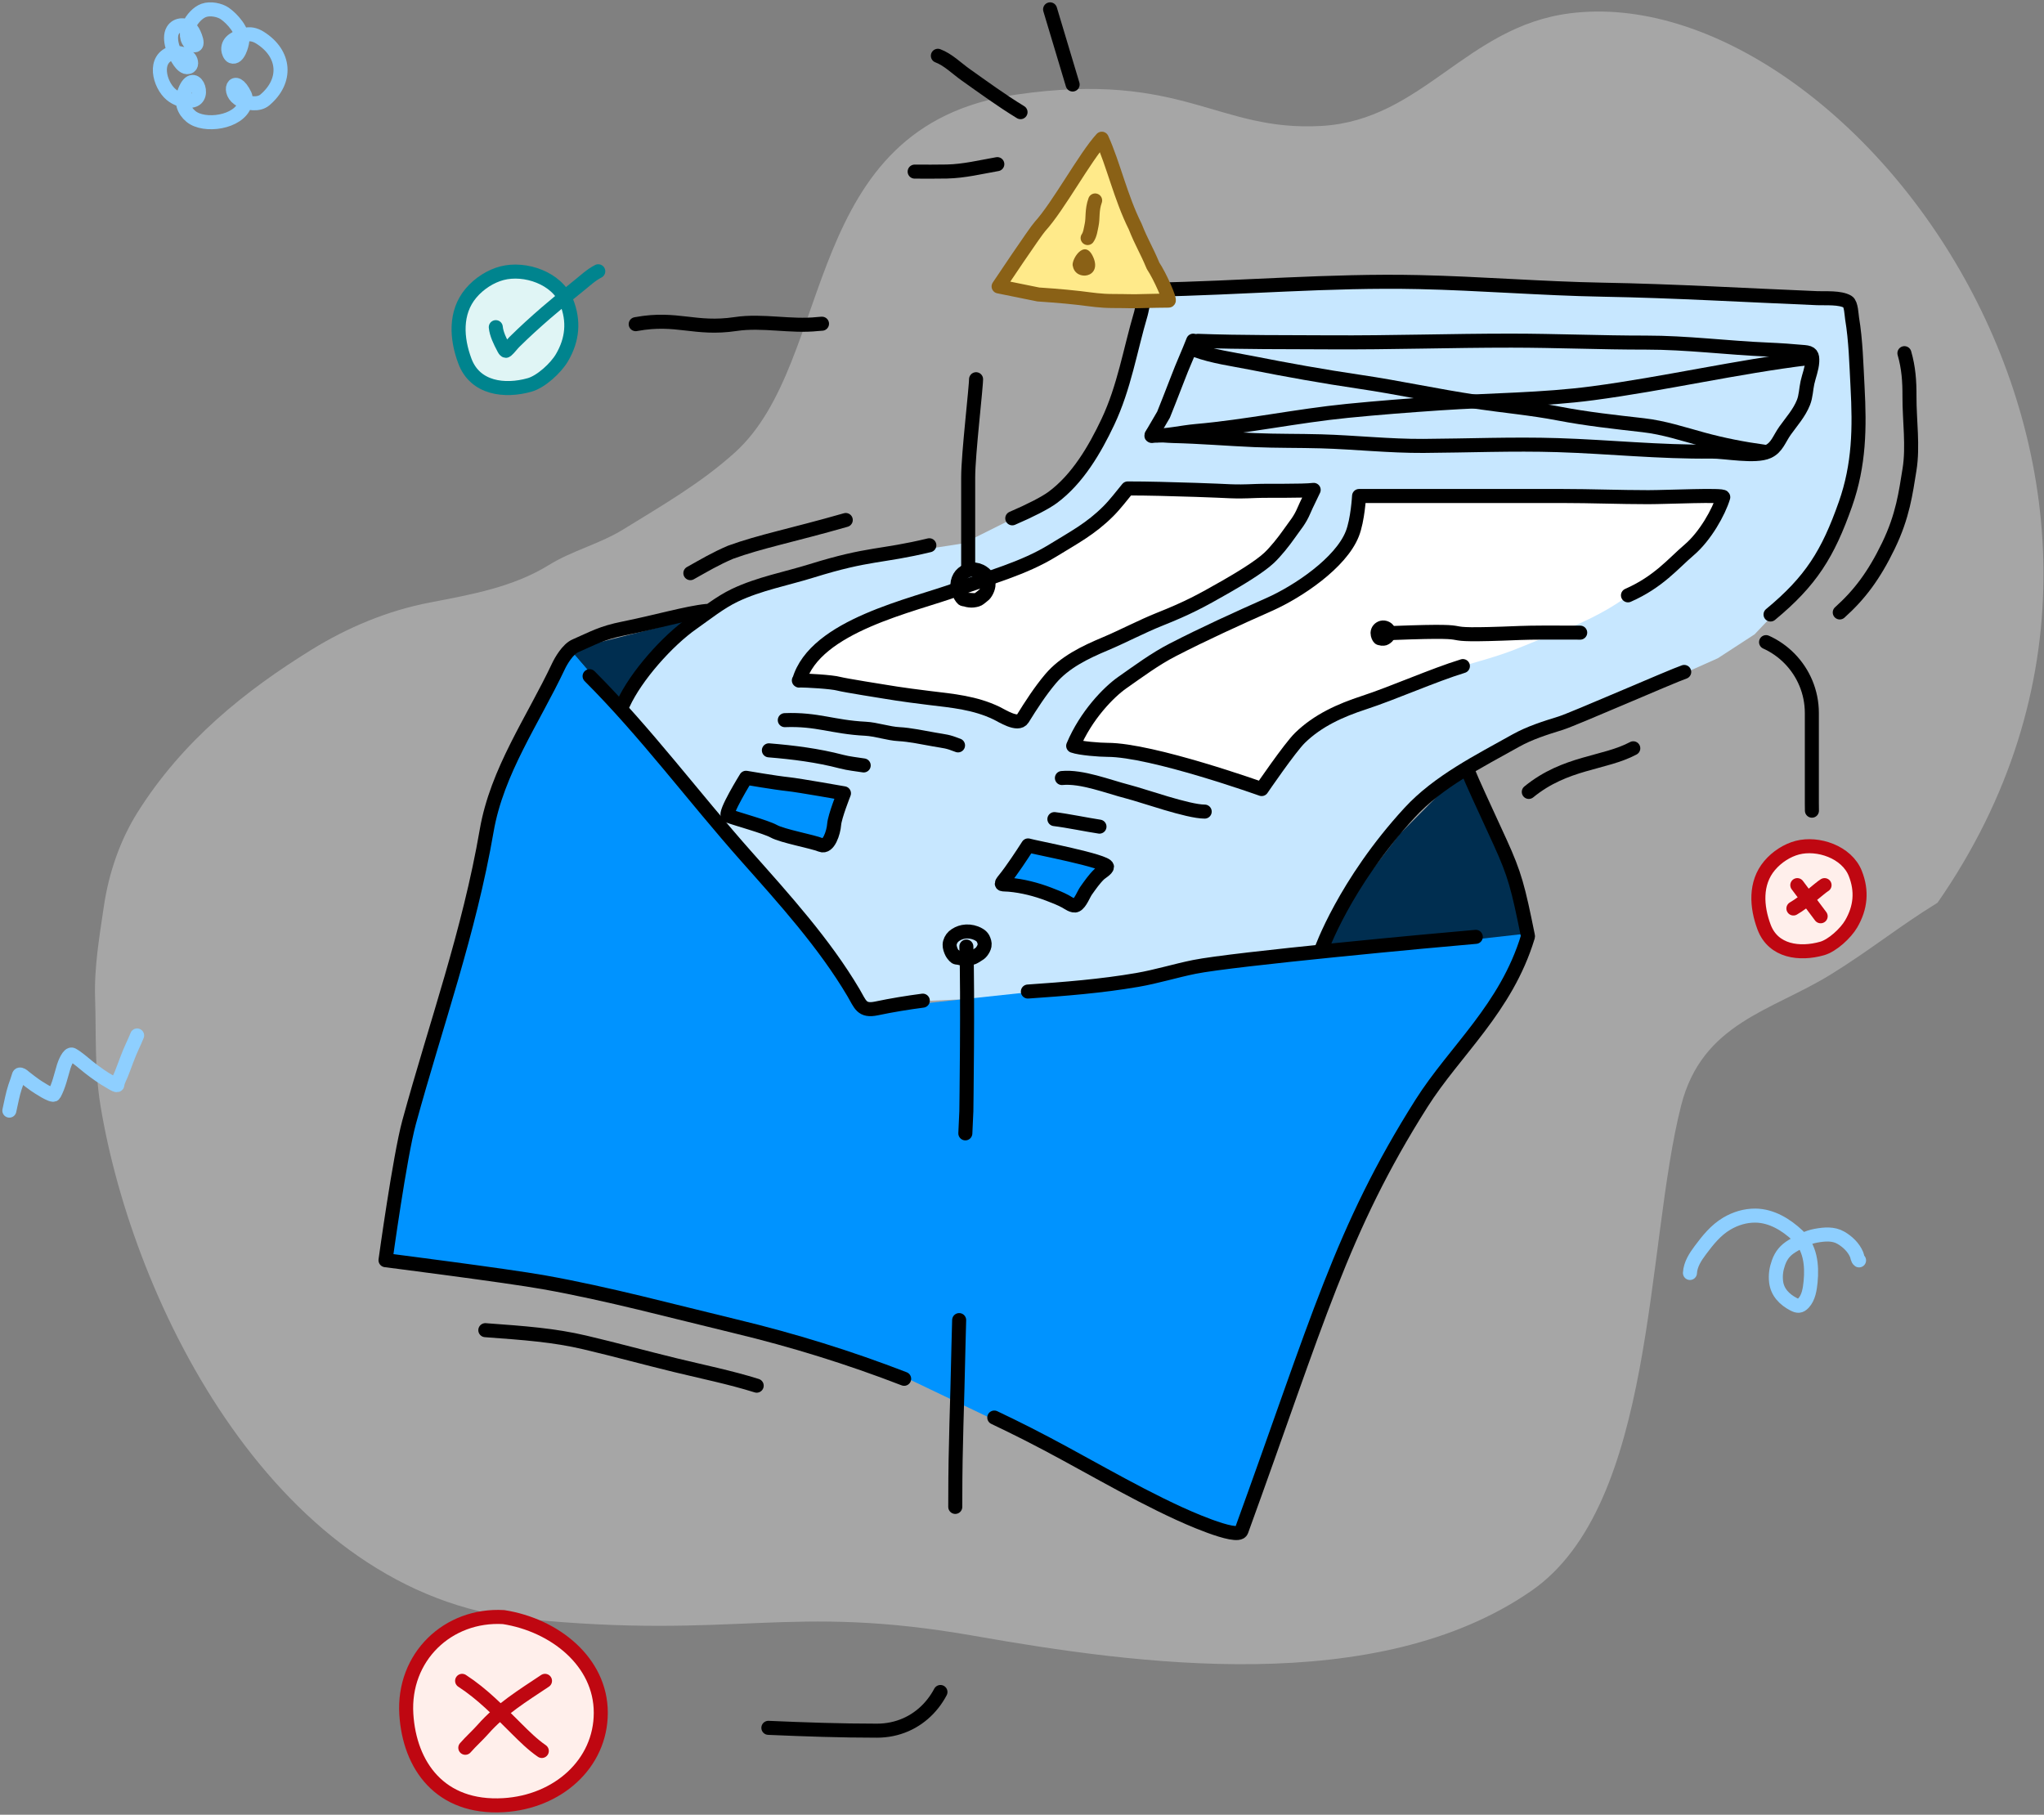 <svg width="437" height="388" viewBox="0 0 437 388" fill="none" xmlns="http://www.w3.org/2000/svg">
<rect x="0" y="0" width="437" height="388" fill="#808080" stroke="none"/>
<path opacity="0.3" d="M133.257 113.186C141.432 108.14 149.83 103.323 157.109 96.752C178.849 77.128 170.799 26.92 217.348 20.213C253.01 15.075 260.189 28.238 282.581 26.921C304.119 25.654 313.426 5.691 335.615 2.85C395.179 -4.777 477.179 102.393 414.241 193.007C405.878 198.169 399.762 203.195 391.383 208.366C378.734 216.173 363.919 218.685 359.423 236.358C351.769 266.445 354.06 321.671 327.412 340.123C294.394 362.987 242.92 355.843 208.344 349.765C168.23 342.713 157.698 350.662 112.093 346.114C59.228 340.842 28.469 279.107 21.461 236.258C20.195 228.516 20.581 220.874 20.331 213.467C20.104 206.768 21.296 200.007 22.183 193.912C23.296 186.257 25.884 179.301 29.358 173.763C39.018 158.361 52.508 147.609 66.66 138.874C74.305 134.156 82.861 130.557 91.86 128.826C100.88 127.091 109.67 125.542 117.359 120.796C122.381 117.697 128.224 116.293 133.257 113.186Z" fill="white"/>
<path d="M140.804 134.144L121.787 138.938L133.889 152.635L135.618 144.759L149.102 131.747L140.804 134.144Z" fill="#002E50"/>
<path d="M322.684 183.569L327.455 199.705L282.465 204.855L288.6 192.152L299.166 178.419L312.799 164.686L322.684 183.569Z" fill="#002E50"/>
<path d="M137.257 144.824L133.839 152.669L137.257 157.102L149.219 171.085L160.156 184.045L172.46 197.686L180.663 210.646L185.789 216.103L196.726 214.057L219.284 213.033L241.499 210.646L261.664 205.872L283.196 204.166L285.589 197.004L294.133 183.363L300.969 175.177L312.931 164.946L324.21 158.466L335.488 154.374L351.21 147.894L367.274 140.732L375.135 135.616L387.097 122.998L392.566 115.495L395.3 108.674L397.35 98.101V88.552V76.615L395.983 67.407L394.616 63.656H375.818L348.134 62.292L316.007 61.269L294.475 60.245L268.5 61.269L245.601 62.292L241.841 74.569L238.423 85.824L236.031 94.35L230.221 101.853L224.069 107.31L215.524 111.402L205.954 116.177L186.131 119.246L163.915 123.339L156.055 127.09L145.801 135.275L137.257 144.824Z" fill="#C7E7FF"/>
<path d="M167.398 191.982L122.692 139.781L118.255 144.899L104.946 174.241L100.509 199.489L93.001 223.03C87.882 242.478 82.422 267.726 84.469 269.773C98.666 269.227 159.549 284.33 188.216 291.95L211.764 303.209L248.621 322.315L264.661 327.774L276.264 295.703L289.574 262.267L301.518 240.772L323.018 211.771L327.455 199.489L251.693 208.018L223.367 211.771L185.145 215.865L167.398 191.982Z" fill="#0093FF"/>
<path d="M133.249 150.481C135.97 144.544 142.686 136.987 148.05 133.231C150.925 131.219 153.912 128.799 157.093 127.282C162.293 124.802 168.063 123.749 173.531 122.05C185.954 118.189 188.197 119.108 198.69 116.58M378.533 131.386C387.167 124.244 390.809 118.429 394.558 107.762C397.514 99.355 397.61 91.501 397.135 82.675C396.874 77.813 396.767 72.862 395.966 68.053C395.853 67.374 395.784 64.954 395.036 64.517C393.384 63.552 390.296 63.824 388.546 63.752C373.266 63.124 358.008 62.209 342.714 61.937C329.567 61.702 316.469 60.602 303.323 60.312C284.268 59.89 265.276 61.602 246.253 61.937C244.657 61.965 244.252 65.933 243.915 67.073C241.606 74.888 240.375 82.779 236.852 90.225C234.069 96.111 230.384 102.424 225.066 106.352C223.474 107.528 220.25 109.176 216.421 110.821M360.079 143.664C357.339 144.599 336.425 153.759 333.671 154.615C330.373 155.64 327.061 156.669 324.032 158.366C316.274 162.714 307.492 167.088 301.366 173.753C287.407 188.94 282.414 203.249 282.414 203.249" stroke="black" stroke-width="3" stroke-linecap="round" stroke-linejoin="round"/>
<path d="M255.102 72.836C254.042 75.577 252.809 78.207 251.777 80.969C250.975 83.115 248.759 88.659 248.759 88.659C248.759 88.659 246.043 93.317 246.216 93" stroke="black" stroke-width="3" stroke-linecap="round" stroke-linejoin="round"/>
<path d="M256.103 72.872C265.564 73.212 274.99 73.139 284.453 73.194C297.355 73.269 310.219 72.821 323.125 72.829C332.716 72.835 342.305 73.258 351.889 73.249C360.656 73.241 369.281 74.382 378.025 74.744C380.611 74.851 383.278 75.044 385.772 75.273C387.231 75.406 387.531 75.869 387.451 77.337C387.368 78.856 386.755 80.319 386.428 81.795C386.122 83.175 386.103 84.721 385.58 86.037C384.671 88.326 383.045 90.109 381.663 92.047C380.373 93.855 379.922 95.67 378.025 96.546C375.273 97.816 368.829 96.507 365.859 96.546C354.923 96.689 343.943 95.512 333.011 95.171C323.463 94.874 313.886 95.28 304.337 95.339C297.06 95.384 289.726 94.567 282.44 94.358C277.695 94.222 272.949 94.303 268.199 94.097C262.389 93.846 256.604 93.358 250.808 93.222C249.476 93.191 248.093 92.999 246.763 93.091C246.323 93.121 245.908 93.454 246.369 92.812" stroke="black" stroke-width="3" stroke-linecap="round" stroke-linejoin="round"/>
<path d="M255.531 74.856C259.411 76.252 263.351 76.757 267.322 77.542C275.13 79.084 282.927 80.49 290.78 81.644C299.088 82.865 307.327 84.692 315.632 85.912C321.511 86.775 327.413 87.299 333.268 88.424C339.292 89.582 345.263 90.222 351.328 90.914C355.719 91.415 359.797 92.772 364.082 93.942C368.358 95.109 372.729 95.965 377.077 96.556" stroke="black" stroke-width="3" stroke-linecap="round" stroke-linejoin="round"/>
<path d="M386.671 76.558C371.208 78.446 355.993 82.024 340.55 84.075C329.754 85.508 318.721 85.501 307.854 86.238C301.25 86.686 294.658 87.192 288.073 87.845C277.224 88.923 266.528 91.212 255.696 92.156C252.626 92.424 249.43 93.243 246.358 93.133" stroke="black" stroke-width="3" stroke-linecap="round" stroke-linejoin="round"/>
<path d="M236.959 109.298C238.462 107.794 239.744 106.066 241.101 104.432C245.73 104.432 249.865 104.564 255.64 104.738C263.488 104.974 263.09 105.211 268.597 104.974C271.069 104.867 278.399 105.041 280.858 104.738C280.29 105.988 279.352 107.789 278.815 109.062C277.87 111.3 276.958 112.204 275.573 114.193C274.479 115.763 272.724 117.964 271.322 119.283C269.196 121.281 264.636 123.976 262.126 125.415C256.601 128.582 253.851 130.036 247.912 132.407C244.108 133.925 239.989 136.108 236.241 137.68C232.04 139.442 227.606 141.571 224.601 145.129C222.393 147.745 220.441 150.767 218.638 153.68C217.651 155.275 214.192 153.021 213.078 152.485C208.453 150.257 203.696 149.836 198.678 149.231C192.668 148.507 189.24 147.9 189.24 147.9C189.24 147.9 180.511 146.518 179.363 146.197C177.867 145.779 172.529 145.485 170.859 145.477C174.267 133.695 195.322 129.433 204.571 126.011C211.487 123.453 218.783 121.586 225.102 117.696C229.534 114.968 233.18 113.078 236.959 109.298Z" fill="white"/>
<path d="M170.848 145.515C174.222 133.704 195.312 129.437 204.571 126.011C211.487 123.453 218.783 121.586 225.102 117.696C229.534 114.968 233.18 113.078 236.959 109.298C238.462 107.794 239.744 106.066 241.101 104.432C245.73 104.432 249.865 104.564 255.64 104.738C263.488 104.974 263.09 105.211 268.597 104.974C271.069 104.867 278.399 105.041 280.858 104.738C280.29 105.988 279.352 107.789 278.815 109.062C277.87 111.3 276.958 112.204 275.573 114.193C274.479 115.763 272.724 117.964 271.322 119.283C269.196 121.281 264.636 123.976 262.126 125.415C256.601 128.582 253.851 130.036 247.912 132.407C244.108 133.925 239.989 136.108 236.241 137.68C232.04 139.442 227.606 141.571 224.601 145.129C222.393 147.745 220.441 150.767 218.638 153.68C217.651 155.275 214.192 153.021 213.078 152.485C208.453 150.257 203.696 149.836 198.678 149.231C192.668 148.507 189.24 147.9 189.24 147.9C189.24 147.9 180.511 146.518 179.363 146.197C177.847 145.774 172.385 145.477 170.794 145.477" stroke="black" stroke-width="3" stroke-linecap="round" stroke-linejoin="round"/>
<path d="M334.061 106.046H290.564C290.564 106.046 290.295 111.155 289.115 114.142C286.654 120.37 277.487 126.51 271.387 129.219C264.439 132.305 257.459 135.476 250.691 138.963C246.915 140.908 243.424 143.51 239.946 145.942C237.016 147.992 232.174 152.969 229.442 159.468C230.934 160.011 235.185 160.321 236.754 160.321C246.319 160.321 269.738 168.703 269.738 168.703C269.738 168.703 275.757 159.882 277.933 157.757C281.777 154.004 286.593 151.869 291.593 150.232C297.918 148.162 302.989 145.347 309.35 143.391C314.718 141.741 320.23 140.453 325.4 138.261C332.609 135.204 341.45 132.788 349.987 125.947C353.743 122.937 356.133 119.965 359.548 117.054C362.963 114.142 367.481 109.454 368.427 106.297C368.601 105.716 356.456 106.297 352.388 106.297C346.282 106.297 340.176 106.046 334.061 106.046Z" fill="white"/>
<path d="M348.054 127.287C354.603 124.406 357.737 120.474 361.152 117.563C364.567 114.652 367.481 109.454 368.427 106.297C368.601 105.716 356.456 106.297 352.388 106.297C346.282 106.297 340.176 106.046 334.061 106.046C319.904 106.046 290.564 106.046 290.564 106.046C290.564 106.046 290.295 111.155 289.115 114.142C286.654 120.37 277.487 126.51 271.387 129.219C264.439 132.305 257.459 135.476 250.691 138.963C246.915 140.908 243.424 143.51 239.946 145.942C237.016 147.992 232.174 152.969 229.442 159.468C230.934 160.011 235.185 160.321 236.754 160.321C246.319 160.321 269.738 168.703 269.738 168.703C269.738 168.703 275.757 159.882 277.933 157.757C281.777 154.004 286.593 151.869 291.593 150.232C297.918 148.162 306.4 144.368 312.761 142.413" stroke="black" stroke-width="3" stroke-linecap="round" stroke-linejoin="round"/>
<path d="M167.786 153.97C174.745 153.702 178.045 155.459 185.036 155.808C187.272 155.92 189.972 156.855 192.211 156.962C194.365 157.064 197.576 157.718 199.71 158.103C202.218 158.555 202.419 158.432 204.823 159.367" stroke="black" stroke-width="3" stroke-linecap="round" stroke-linejoin="round"/>
<path d="M164.383 160.425C169.628 160.856 174.823 161.508 179.911 162.842C181.451 163.245 183.084 163.403 184.655 163.653" stroke="black" stroke-width="3" stroke-linecap="round" stroke-linejoin="round"/>
<path d="M227.031 166.344C231.282 165.927 236.932 168.186 241.117 169.26C244.585 170.15 253.943 173.523 257.56 173.523" stroke="black" stroke-width="3" stroke-linecap="round" stroke-linejoin="round"/>
<path d="M225.425 175.13C228.218 175.465 232.285 176.32 235.065 176.737" stroke="black" stroke-width="3" stroke-linecap="round" stroke-linejoin="round"/>
<path d="M168.618 167.671C165.693 167.364 159.496 166.293 159.496 166.293C159.496 166.293 154.699 174.043 155.657 174.404C157.43 175.074 163.75 176.792 165.428 177.723C167.316 178.77 173.558 179.875 175.549 180.673C177.147 181.313 178.206 178.017 178.341 176.248C178.471 174.558 180.435 169.611 180.435 169.611C180.435 169.611 170.712 167.891 168.618 167.671Z" fill="#0093FF" stroke="black" stroke-width="3" stroke-linecap="round" stroke-linejoin="round"/>
<path d="M236.673 185.331C236.673 184.084 221.224 181.192 219.798 180.754C218.577 182.665 216.271 186.162 214.811 187.943C213.645 189.367 214.16 189.008 215.772 189.155C218.662 189.419 221.489 190.144 224.172 191.161C225.413 191.631 226.651 192.11 227.813 192.736C228.338 193.019 229.418 193.866 230.093 193.531C230.995 193.082 231.672 191.178 232.214 190.42C233.072 189.222 233.956 187.928 235.038 186.893C235.363 186.583 236.673 185.822 236.673 185.331Z" fill="#0093FF" stroke="black" stroke-width="3" stroke-linecap="round" stroke-linejoin="round"/>
<path d="M161.779 296.264C156.068 294.476 150.164 293.286 144.358 291.872C137.919 290.304 131.502 288.543 125.058 287.027C118.4 285.461 112.273 285.025 103.761 284.397" stroke="black" stroke-width="3" stroke-linecap="round" stroke-linejoin="round"/>
<path d="M222.356 48.413C226.29 44.1 231.957 33.584 235.562 29.657C238.004 35.019 239.62 42.288 242.689 48.413C244.223 52.24 244.919 53.006 246.525 56.834C248.059 59.13 250.281 64.267 249.848 64.275C248.204 64.306 246.563 64.299 244.919 64.357C241.798 64.468 241.209 64.357 238.085 64.357C235.228 64.357 233.63 64.065 230.796 63.723C227.303 63.303 221.973 62.958 221.973 62.958L213.499 61.24C213.499 61.24 221.301 49.569 222.356 48.413Z" fill="#FFEA8A" stroke="#8A6116" stroke-width="3" stroke-linecap="round" stroke-linejoin="round"/>
<path d="M234.138 42.859C233.387 44.928 233.713 46.596 233.387 48.093C233.199 48.955 233.07 50.134 232.531 50.893" stroke="#8A6116" stroke-width="3" stroke-linecap="round" stroke-linejoin="round"/>
<path d="M229.387 56.963C230.014 60.166 235.633 59.401 233.757 55.036C231.882 50.671 228.82 55.786 229.387 56.963Z" fill="#8A6116"/>
<path d="M229.326 18.068C227.72 12.712 226.113 7.356 224.506 2" stroke="black" stroke-width="3" stroke-linecap="round" stroke-linejoin="round"/>
<path d="M218.187 23.979C214.11 21.488 210.262 18.682 206.387 15.929C204.544 14.62 202.668 12.731 200.513 11.928" stroke="black" stroke-width="3" stroke-linecap="round" stroke-linejoin="round"/>
<path d="M213.223 35.094C209.6 35.728 206.145 36.587 202.439 36.672C200.144 36.725 197.845 36.69 195.549 36.69" stroke="black" stroke-width="3" stroke-linecap="round" stroke-linejoin="round"/>
<path d="M407.157 75.51C408.057 78.639 408.255 81.519 408.239 84.767C408.213 89.844 409.059 95.416 408.239 100.432C407.442 105.304 406.846 110.264 403.728 116.705C400.61 123.146 397.491 127.215 393.333 130.944" stroke="black" stroke-width="3" stroke-linecap="round" stroke-linejoin="round"/>
<path d="M180.822 111.181C169.239 114.491 162.62 115.732 156.174 118.078C152.874 119.497 150.679 120.825 147.596 122.543" stroke="black" stroke-width="3" stroke-linecap="round" stroke-linejoin="round"/>
<path d="M2 237.455C2.395 235.755 2.672 234.035 3.225 232.377C3.486 231.592 3.797 230.809 4.015 230.011C4.072 229.804 4.146 229.683 4.386 229.743C4.744 229.832 5.061 230.157 5.338 230.377C6.041 230.936 6.757 231.481 7.489 232.001C7.787 232.213 11.258 234.56 11.578 233.972C12.607 232.087 13.02 230.019 13.637 227.987C13.762 227.578 14.678 225.058 15.477 225.514C16.729 226.229 17.867 227.312 19 228.197C20.489 229.359 21.985 230.434 23.636 231.357C23.769 231.432 25.066 232.289 25.099 231.923C25.166 231.194 25.644 230.381 25.909 229.719C26.717 227.705 27.387 225.646 28.31 223.68C28.665 222.924 29.006 222.159 29.315 221.387" stroke="#8ECFFF" stroke-width="3" stroke-linecap="round" stroke-linejoin="round"/>
<path d="M361.307 272.168C361.402 270.341 362.459 268.724 363.514 267.312C365.145 265.128 366.813 263.029 369.17 261.628C371.047 260.512 373.15 259.88 375.325 259.902C378.742 259.938 381.875 261.845 384.337 264.165C387.039 266.712 387.447 270.456 387.1 274.043C386.951 275.585 386.684 277.427 385.586 278.589C384.871 279.346 384.345 279.315 383.463 278.856C381.54 277.855 379.981 276.308 379.722 274.032C379.559 272.599 379.759 271.28 380.247 269.935C380.84 268.302 381.711 267.287 383.172 266.398C384.766 265.429 386.394 264.532 388.24 264.203C390.034 263.882 391.938 263.692 393.578 264.641C394.99 265.457 396.309 266.706 396.95 268.257C397.098 268.616 397.127 269.247 397.46 269.475" stroke="#8ECFFF" stroke-width="3" stroke-linecap="round" stroke-linejoin="round"/>
<path d="M43.565 2.223C45.026 1.702 47.025 2.167 48.045 2.872C49.621 3.963 52.007 6.578 51.796 8.785C51.717 9.609 50.935 12.589 49.564 12.066C49.12 11.896 48.827 11.037 48.802 10.623C48.688 8.715 50.69 7.948 52.18 7.498C53.411 7.126 54.517 7.381 55.589 8.054C61.055 11.489 61.431 17.306 56.625 21.369C55.268 22.517 52.982 22.109 51.491 21.399C48.381 19.918 50.045 15.523 52.357 20.316C52.613 20.845 52.524 21.732 52.351 22.261C51.055 26.219 43.645 27.236 40.821 24.89C39.239 23.575 38.698 21.804 39.351 19.878C41.372 13.927 44.451 21.044 40.967 21.525C39.422 21.738 37.766 21.209 36.577 20.208C34.111 18.133 32.553 12.461 36.986 11.263C38.192 11.263 39.682 11.45 40.492 12.461C40.938 13.018 41.11 14.12 40.278 14.335C39.483 14.54 38.807 13.742 38.382 13.155C37.304 11.666 35.875 8.334 36.955 6.498C37.779 5.098 39.841 5.034 40.992 6.378C41.477 6.945 43.071 10.536 40.992 9.515C38.438 7.565 41.112 3.099 43.565 2.223Z" stroke="#8ECFFF" stroke-width="3" stroke-linecap="round" stroke-linejoin="round"/>
<path d="M207.016 204.896C206.2 204.853 205.358 204.85 204.547 204.734C204.333 204.704 204.236 204.626 204.099 204.479C203.857 204.221 203.626 203.949 203.47 203.634C203.224 203.137 203.012 202.534 203.028 201.974C203.046 201.359 203.403 200.653 203.87 200.233C204.417 199.741 205.179 199.382 205.914 199.237C206.782 199.065 207.741 199.163 208.562 199.473C209.182 199.708 209.856 200.074 210.166 200.662C210.396 201.1 210.588 201.675 210.492 202.171C210.4 202.649 210.166 203.071 209.864 203.461C209.6 203.801 209.298 204.004 208.918 204.218C208.527 204.438 208.188 204.724 207.731 204.822C207.128 204.951 206.53 205.02 205.918 204.952C205.59 204.915 205.234 204.873 204.921 204.777C204.635 204.69 204.409 204.616 204.179 204.398" stroke="black" stroke-width="3" stroke-linecap="round" stroke-linejoin="round"/>
<path d="M295.8 136.533C295.537 136.516 295.266 136.514 295.006 136.466C294.937 136.454 294.905 136.421 294.861 136.361C294.783 136.254 294.709 136.141 294.659 136.011C294.58 135.806 294.512 135.556 294.517 135.325C294.523 135.07 294.637 134.778 294.788 134.604C294.964 134.401 295.209 134.252 295.445 134.192C295.725 134.121 296.033 134.162 296.298 134.29C296.497 134.387 296.714 134.538 296.813 134.782C296.888 134.963 296.95 135.201 296.919 135.406C296.889 135.604 296.813 135.778 296.716 135.94C296.631 136.08 296.534 136.164 296.412 136.253C296.286 136.344 296.177 136.462 296.03 136.503C295.836 136.556 295.644 136.585 295.447 136.556C295.341 136.541 295.227 136.524 295.126 136.484C295.034 136.448 294.961 136.417 294.887 136.327" stroke="black" stroke-width="3" stroke-linecap="round" stroke-linejoin="round"/>
<path d="M326.85 169.317C334.71 162.885 342.984 163.298 349.189 159.989" stroke="black" stroke-width="3" stroke-linecap="round" stroke-linejoin="round"/>
<path d="M208.239 128.317C207.513 128.267 206.765 128.263 206.044 128.131C205.854 128.097 205.768 128.007 205.646 127.84C205.431 127.544 205.226 127.234 205.087 126.874C204.868 126.306 204.68 125.617 204.694 124.977C204.71 124.274 205.027 123.467 205.442 122.987C205.929 122.424 206.606 122.014 207.259 121.848C208.031 121.652 208.883 121.764 209.613 122.119C210.164 122.387 210.763 122.805 211.039 123.478C211.243 123.978 211.414 124.635 211.329 125.202C211.247 125.748 211.038 126.231 210.77 126.676C210.536 127.065 210.267 127.297 209.93 127.541C209.582 127.793 209.28 128.12 208.874 128.231C208.338 128.378 207.807 128.458 207.263 128.38C206.971 128.338 206.655 128.29 206.376 128.18C206.122 128.081 205.921 127.996 205.717 127.747" stroke="black" stroke-width="3" stroke-linecap="round" stroke-linejoin="round"/>
<path d="M206.993 120.957C206.993 120.957 206.993 107.161 206.993 102.083C206.993 97.005 208.711 82.842 208.711 80.513V80.513C208.711 74.308 203.678 69.276 197.473 69.276C196.066 69.277 195.065 69.277 194.931 69.279C191.749 69.311 177.988 68.938 174.826 69.279C169.037 69.903 163.047 68.42 157.281 69.279C148.548 70.579 144.777 67.694 136.08 69.279C123.51 71.57 126.324 68.135 113.644 69.279" stroke="black" stroke-width="3" stroke-linecap="round" stroke-linejoin="round" stroke-dasharray="39.95 39.95"/>
<path d="M297.929 135.332C320.162 134.484 302.739 136.254 324.959 135.332C329.788 135.131 344.376 135.332 349.207 135.332C349.745 135.332 360.975 135.588 371.113 135.822C380.152 136.031 387.367 143.419 387.367 152.461V171.759C387.367 177.83 387.967 180.58 387.367 184.335" stroke="black" stroke-width="3" stroke-linecap="round" stroke-linejoin="round" stroke-dasharray="39.95 39.95"/>
<path d="M206.603 202.374C206.96 212.309 206.603 237.601 206.603 237.601C206.603 237.601 205.557 259.317 205.533 264.246C205.503 270.191 205.036 281.796 204.918 287.729C204.656 300.997 204.238 308.604 204.238 320.358C204.238 332.111 204.118 343.727 203.391 351.404C203.297 352.406 203.227 353.3 203.177 354.119C202.634 362.975 196.348 370.026 187.475 370.026V370.026C179.806 370.026 172.15 369.765 164.494 369.431C157.191 369.113 149.889 368.728 142.578 368.443C135.175 368.153 128.808 369.017 120.957 368.443" stroke="black" stroke-width="3" stroke-linecap="round" stroke-linejoin="round" stroke-dasharray="39.95 39.95"/>
<path d="M128.446 366.188C128.446 377.103 119.245 385.271 107.659 385.952C94.052 386.752 87.554 377.433 86.873 366.529C86.107 354.285 95.732 345.06 107.659 345.742C118.564 347.446 128.446 355.272 128.446 366.188Z" fill="#FFEFEB" stroke="#BF0711" stroke-width="3" stroke-linecap="round" stroke-linejoin="round"/>
<path d="M98.799 359.373C103.175 362.215 106.637 365.824 110.409 369.572C112.143 371.296 113.859 373.001 115.838 374.366" stroke="#BF0711" stroke-width="3" stroke-linecap="round" stroke-linejoin="round"/>
<path d="M116.519 359.373C111.807 362.524 107.07 365.408 103.268 369.731C102.139 371.013 100.698 372.291 99.481 373.685" stroke="#BF0711" stroke-width="3" stroke-linecap="round" stroke-linejoin="round"/>
<path d="M107.326 58.413C104.94 59.035 102.469 60.569 100.695 62.674C97.192 66.828 97.596 72.431 99.398 77.224C101.589 83.054 107.901 83.801 113.22 82.302C115.681 81.609 118.839 78.696 120.14 76.483C122.394 72.647 122.786 68.682 121.12 64.511C119.084 59.414 112.208 57.139 107.326 58.413Z" fill="#E0F5F5" stroke="#00848E" stroke-width="3" stroke-linecap="round" stroke-linejoin="round"/>
<path d="M384.268 181.236C382.126 181.797 379.907 183.181 378.314 185.08C375.17 188.828 375.533 193.884 377.15 198.208C379.117 203.468 384.784 204.142 389.559 202.791C391.769 202.165 394.605 199.536 395.772 197.54C397.797 194.078 398.148 190.501 396.652 186.738C394.825 182.139 388.651 180.087 384.268 181.236Z" fill="#FFEFEB" stroke="#BF0711" stroke-width="3" stroke-linecap="round" stroke-linejoin="round"/>
<path d="M384.256 189.245C385.926 191.452 387.591 193.67 389.25 195.903" stroke="#BF0711" stroke-width="3" stroke-linecap="round" stroke-linejoin="round"/>
<path d="M390.082 189.245C389.07 189.858 385.91 192.809 383.424 194.239" stroke="#BF0711" stroke-width="3" stroke-linecap="round" stroke-linejoin="round"/>
<path d="M106 69.949C106.133 71.409 106.947 73.055 107.623 74.319C107.692 74.449 108.007 75.178 108.259 74.965C108.892 74.429 109.409 73.668 110.001 73.084C114.31 68.831 119.078 64.824 123.794 61.043C125.062 60.026 126.436 58.736 127.907 58" stroke="#00848E" stroke-width="3" stroke-linecap="round"/>
<path d="M126.055 144.57C138.097 156.619 148.291 170.404 159.587 183.132C167.642 192.208 176.28 201.751 182.478 212.245C183.951 214.739 184.19 216.279 187.415 215.602C190.694 214.914 193.987 214.378 197.289 213.945M315.519 200.302C307.119 201.007 263.619 205.054 255.343 206.729C251.26 207.556 247.274 208.803 243.167 209.511C235.405 210.85 227.582 211.457 219.755 211.996M326.651 200.302C322.013 215.602 311.036 224.64 303.898 235.925C286.809 262.94 281.767 282.302 265.41 327.307C264.649 329.402 252.486 323.778 252.18 323.637C241.107 318.565 230.634 312.12 219.773 306.611C217.379 305.396 214.98 304.219 212.574 303.079M151.037 130.624C146.9 131.038 140.183 132.995 133.347 134.363C128.562 135.321 126.853 136.415 122.987 138.095C121.384 138.791 119.917 141.349 119.415 142.412C113.907 154.082 106.253 164.843 104.051 177.592C100.271 199.474 93.228 218.866 87.465 239.943C85.479 247.203 82.421 269.437 82.421 269.437C82.421 269.437 108.315 272.733 116.323 274.164C130.085 276.623 143.629 280.3 157.214 283.565C169.655 286.554 181.613 290.274 193.303 294.794" stroke="black" stroke-width="3" stroke-linecap="round" stroke-linejoin="round"/>
<path d="M326.651 200.035C324.567 189.739 323.872 186.994 320.745 180.13C316.837 171.55 314.839 167.432 313.797 164.686" stroke="black" stroke-width="3" stroke-linecap="round" stroke-linejoin="round"/>
</svg>
